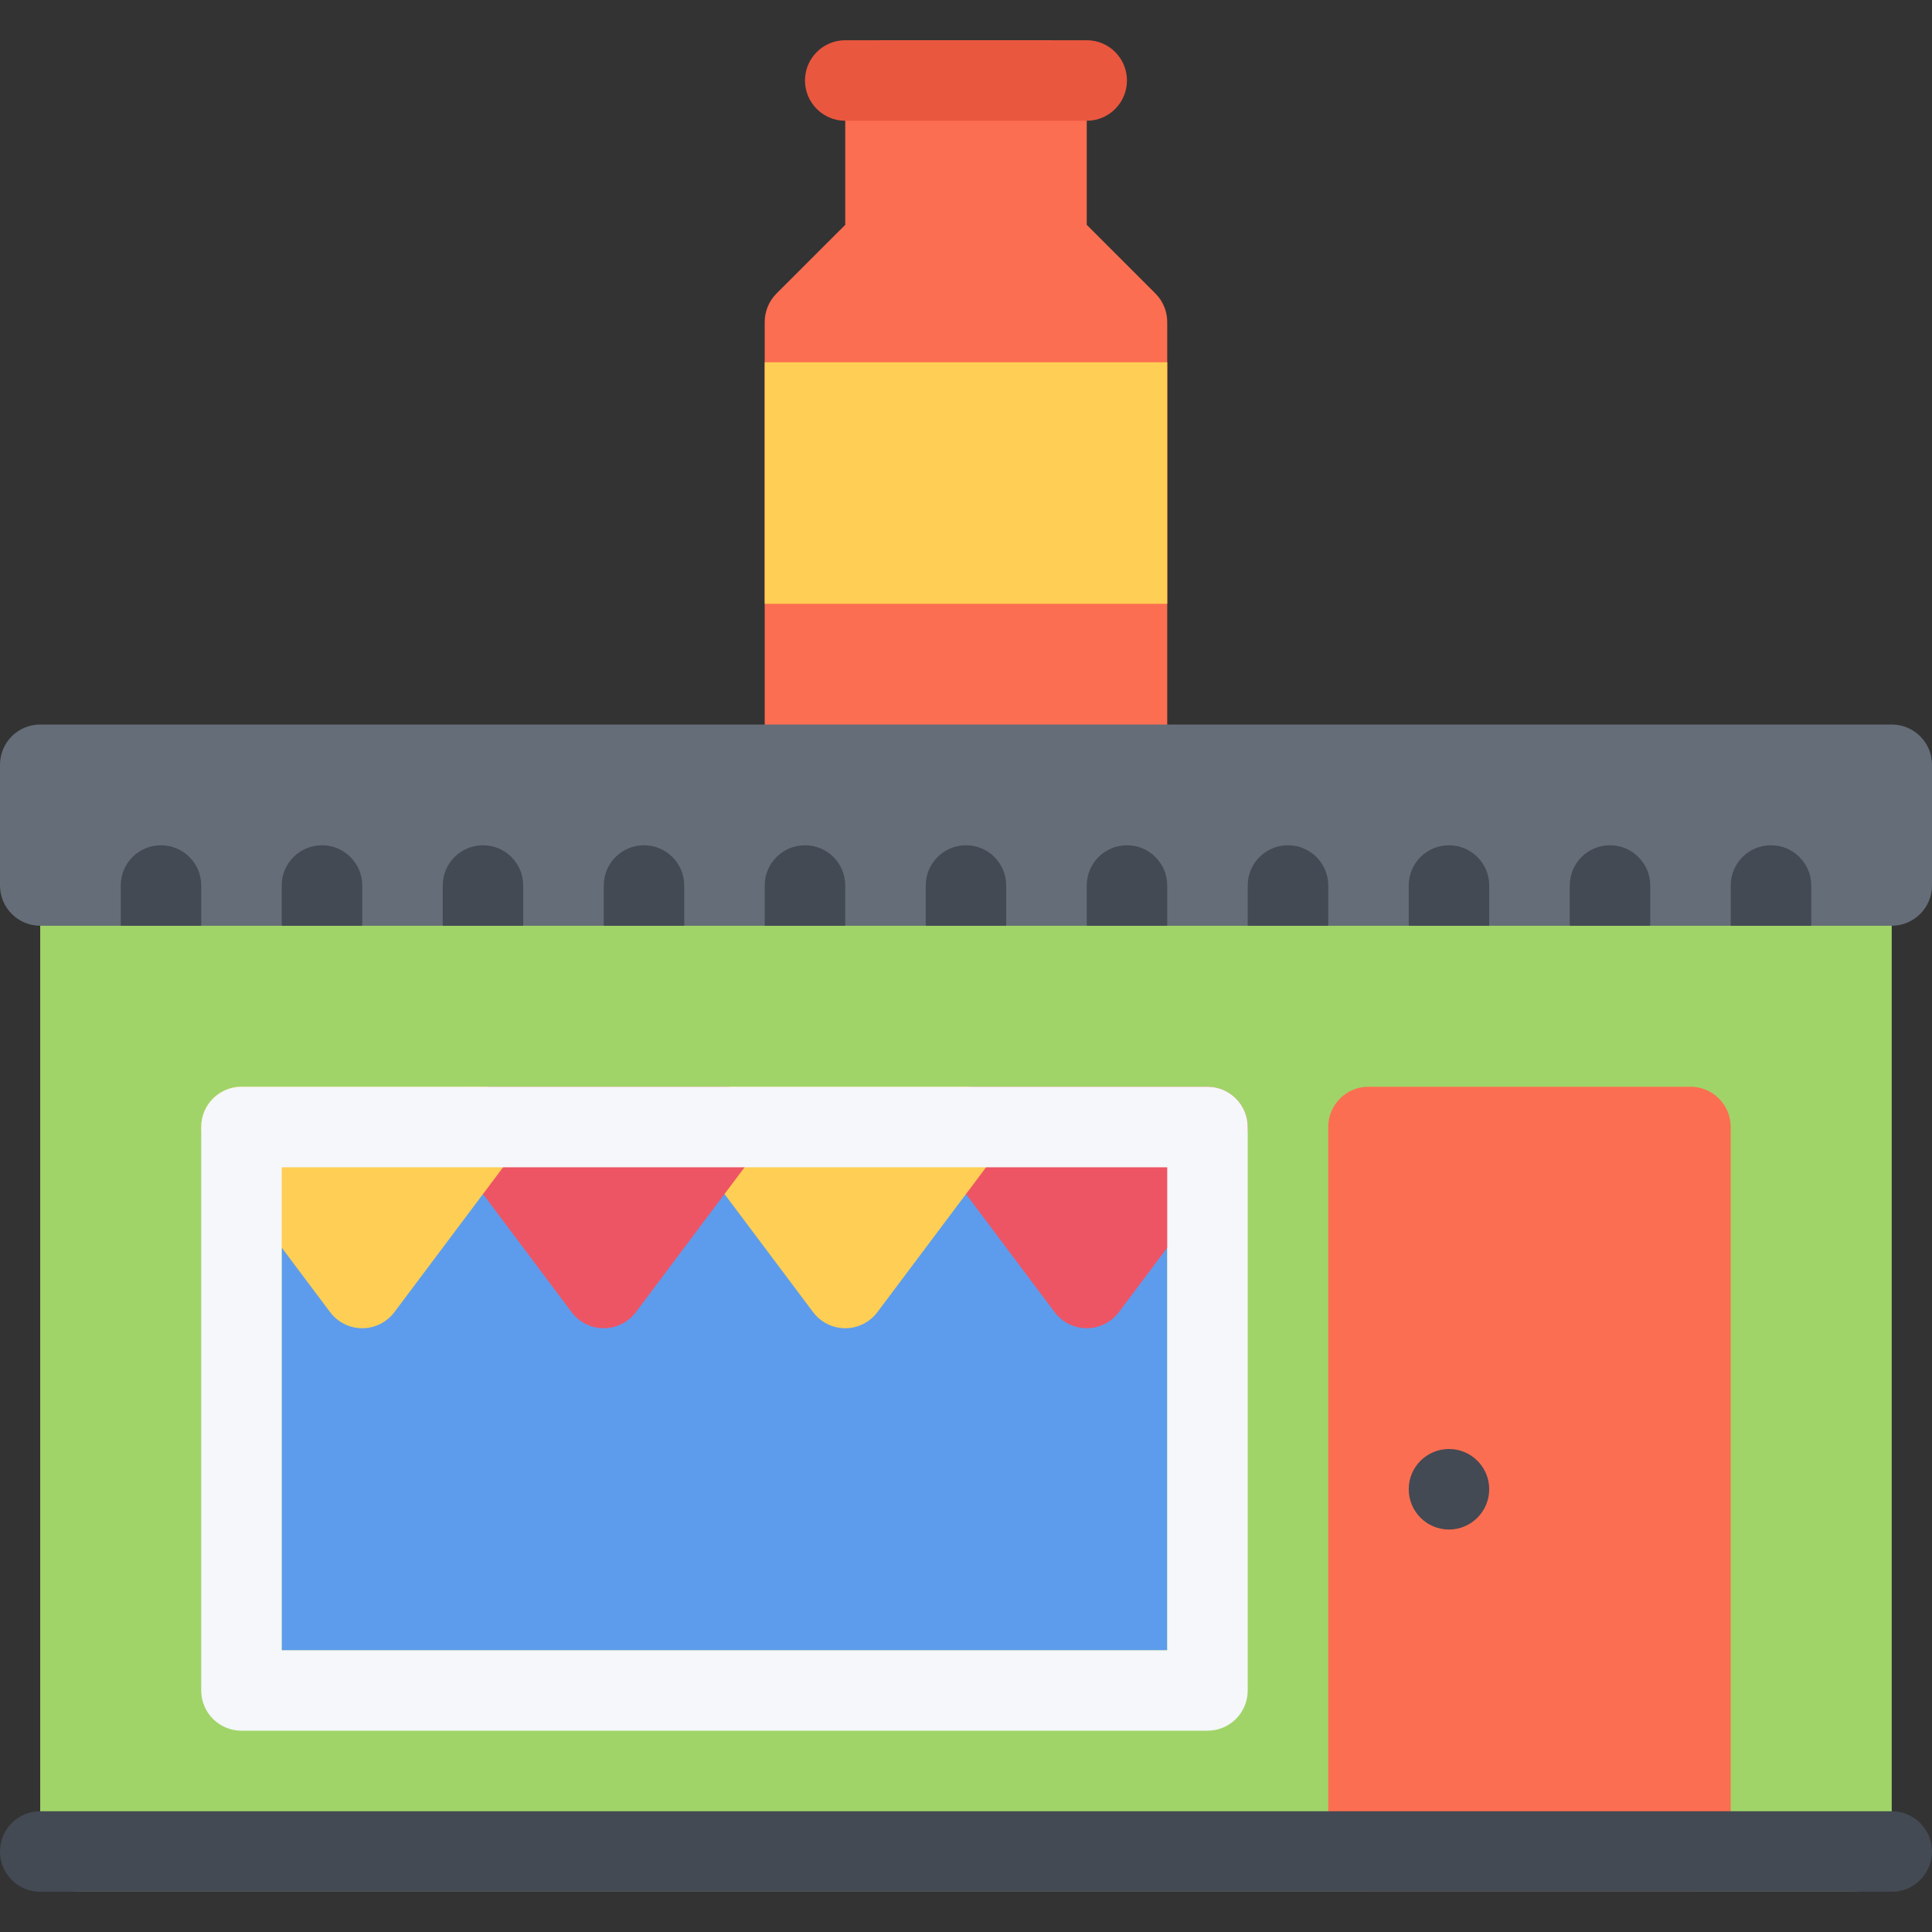 <?xml version="1.0" encoding="iso-8859-1"?>
<!-- Generator: Adobe Illustrator 19.0.0, SVG Export Plug-In . SVG Version: 6.00 Build 0)  -->
<svg version="1.1" id="Layer_1" xmlns="http://www.w3.org/2000/svg" xmlns:xlink="http://www.w3.org/1999/xlink" x="0px" y="0px"
	 viewBox="0 0 511.984 511.984" style="enable-background:new 0 0 511.984 511.984;" xml:space="preserve">
<rect x="0" y="0" width="511.984" height="511.984" fill="#333333" stroke="none"/>
<path style="fill:#A0D468;" d="M490.64,501.324H21.327c-5.891,0-10.672-4.781-10.672-10.686V234.654
	c0-5.89,4.781-10.656,10.672-10.656H490.64c5.891,0,10.672,4.766,10.672,10.656v255.985
	C501.312,496.543,496.531,501.324,490.64,501.324z"/>
<g>
	<path style="fill:#FC6E51;" d="M447.986,501.324h-85.342c-5.891,0-10.655-4.781-10.655-10.686V298.642
		c0-5.873,4.765-10.654,10.655-10.654h85.342c5.875,0,10.656,4.781,10.656,10.654v191.996
		C458.642,496.543,453.861,501.324,447.986,501.324z"/>
	<path style="fill:#FC6E51;" d="M298.646,202.655h-85.325c-5.891,0-10.672,5.89-10.672,0V85.329c0-2.828,1.125-5.547,3.125-7.547
		l18.219-18.202V21.332c0-5.891,4.766-10.672,10.656-10.672h42.67c5.891,0,10.671,4.781,10.671,10.672v38.249l18.203,18.202
		c2,2,3.125,4.719,3.125,7.547v117.325C309.318,208.545,304.537,202.655,298.646,202.655z"/>
</g>
<path style="fill:#E9573F;" d="M287.99,32.004h-63.997c-5.891,0-10.672-4.781-10.672-10.671s4.781-10.672,10.672-10.672h63.997
	c5.891,0,10.656,4.781,10.656,10.672S293.881,32.004,287.99,32.004z"/>
<rect x="202.652" y="96.003" style="fill:#FFCE54;" width="106.67" height="63.999"/>
<path style="fill:#434A54;" d="M394.644,394.641c0,5.906-4.781,10.688-10.656,10.688c-5.906,0-10.672-4.781-10.672-10.688
	c0-5.875,4.766-10.656,10.672-10.656C389.863,383.984,394.644,388.766,394.644,394.641z"/>
<rect x="74.652" y="309.332" style="fill:#5D9CEC;" width="234.66" height="128"/>
<path style="fill:#656D78;" d="M501.312,191.999H10.655C4.764,191.999,0,196.764,0,202.655v31.999
	c0,5.89,4.765,10.671,10.655,10.671h490.657c5.891,0,10.672-4.781,10.672-10.671v-31.999
	C511.984,196.764,507.203,191.999,501.312,191.999z"/>
<path style="fill:#ED5564;" d="M329.521,293.895c-1.812-3.625-5.5-5.906-9.531-5.906h-63.998c-4.047,0-7.734,2.281-9.547,5.906
	c-1.797,3.592-1.422,7.936,1.016,11.154l31.999,42.656c2.016,2.688,5.172,4.281,8.53,4.281c3.359,0,6.516-1.594,8.531-4.281
	l32-42.656C330.943,301.831,331.334,297.486,329.521,293.895z"/>
<path style="fill:#FFCE54;" d="M265.523,293.895c-1.797-3.625-5.5-5.906-9.531-5.906h-63.998c-4.047,0-7.734,2.281-9.547,5.906
	c-1.797,3.592-1.422,7.936,1.016,11.154l31.999,42.656c2.016,2.688,5.172,4.281,8.531,4.281s6.516-1.594,8.531-4.281l31.999-42.656
	C266.945,301.831,267.336,297.486,265.523,293.895z"/>
<path style="fill:#ED5564;" d="M201.525,293.895c-1.797-3.625-5.5-5.906-9.531-5.906h-63.998c-4.047,0-7.734,2.281-9.547,5.906
	c-1.797,3.592-1.422,7.936,1.016,11.154l31.999,42.656c2.016,2.688,5.172,4.281,8.531,4.281s6.516-1.594,8.531-4.281l31.999-42.656
	C202.946,301.831,203.337,297.486,201.525,293.895z"/>
<path style="fill:#FFCE54;" d="M137.526,293.895c-1.797-3.625-5.499-5.906-9.53-5.906H63.998c-4.047,0-7.734,2.281-9.547,5.906
	c-1.797,3.592-1.422,7.936,1.016,11.154l31.999,42.656c2.016,2.688,5.172,4.281,8.531,4.281s6.515-1.594,8.53-4.281l31.999-42.656
	C138.948,301.831,139.339,297.486,137.526,293.895z"/>
<g>
	<path style="fill:#434A54;" d="M501.312,501.324H10.655C4.764,501.324,0,496.543,0,490.638c0-5.875,4.765-10.656,10.655-10.656
		h490.657c5.891,0,10.672,4.781,10.672,10.656C511.984,496.543,507.203,501.324,501.312,501.324z"/>
	<path style="fill:#434A54;" d="M469.314,223.998c-5.891,0-10.672,4.766-10.672,10.656v10.671h21.343v-10.671
		C479.985,228.764,475.204,223.998,469.314,223.998z"/>
	<path style="fill:#434A54;" d="M426.642,223.998c-5.89,0-10.655,4.766-10.655,10.656v10.671h21.327v-10.671
		C437.314,228.764,432.533,223.998,426.642,223.998z"/>
	<path style="fill:#434A54;" d="M383.988,223.998c-5.906,0-10.672,4.766-10.672,10.656v10.671h21.328v-10.671
		C394.644,228.764,389.863,223.998,383.988,223.998z"/>
	<path style="fill:#434A54;" d="M341.317,223.998c-5.89,0-10.671,4.766-10.671,10.656v10.671h21.343v-10.671
		C351.989,228.764,347.208,223.998,341.317,223.998z"/>
	<path style="fill:#434A54;" d="M298.646,223.998c-5.891,0-10.656,4.766-10.656,10.656v10.671h21.328v-10.671
		C309.318,228.764,304.537,223.998,298.646,223.998z"/>
	<path style="fill:#434A54;" d="M255.992,223.998c-5.891,0-10.672,4.766-10.672,10.656v10.671h21.328v-10.671
		C266.648,228.764,261.883,223.998,255.992,223.998z"/>
	<path style="fill:#434A54;" d="M213.321,223.998c-5.891,0-10.672,4.766-10.672,10.656v10.671h21.344v-10.671
		C223.993,228.764,219.212,223.998,213.321,223.998z"/>
	<path style="fill:#434A54;" d="M170.65,223.998c-5.89,0-10.655,4.766-10.655,10.656v10.671h21.327v-10.671
		C181.322,228.764,176.541,223.998,170.65,223.998z"/>
	<path style="fill:#434A54;" d="M127.996,223.998c-5.891,0-10.672,4.766-10.672,10.656v10.671h21.327v-10.671
		C138.651,228.764,133.887,223.998,127.996,223.998z"/>
	<path style="fill:#434A54;" d="M85.325,223.998c-5.891,0-10.672,4.766-10.672,10.656v10.671h21.344v-10.671
		C95.997,228.764,91.216,223.998,85.325,223.998z"/>
	<path style="fill:#434A54;" d="M42.654,223.998c-5.891,0-10.655,4.766-10.655,10.656v10.671h21.327v-10.671
		C53.326,228.764,48.545,223.998,42.654,223.998z"/>
</g>
<path style="fill:#F5F7FA;" d="M319.99,287.988H63.998c-5.891,0-10.672,4.781-10.672,10.654v149.34
	c0,5.906,4.781,10.656,10.672,10.656H319.99c5.875,0,10.656-4.75,10.656-10.656v-149.34
	C330.646,292.77,325.865,287.988,319.99,287.988z M309.318,437.327H74.653V309.331h234.665V437.327z"/>
<g>
</g>
<g>
</g>
<g>
</g>
<g>
</g>
<g>
</g>
<g>
</g>
<g>
</g>
<g>
</g>
<g>
</g>
<g>
</g>
<g>
</g>
<g>
</g>
<g>
</g>
<g>
</g>
<g>
</g>
</svg>
